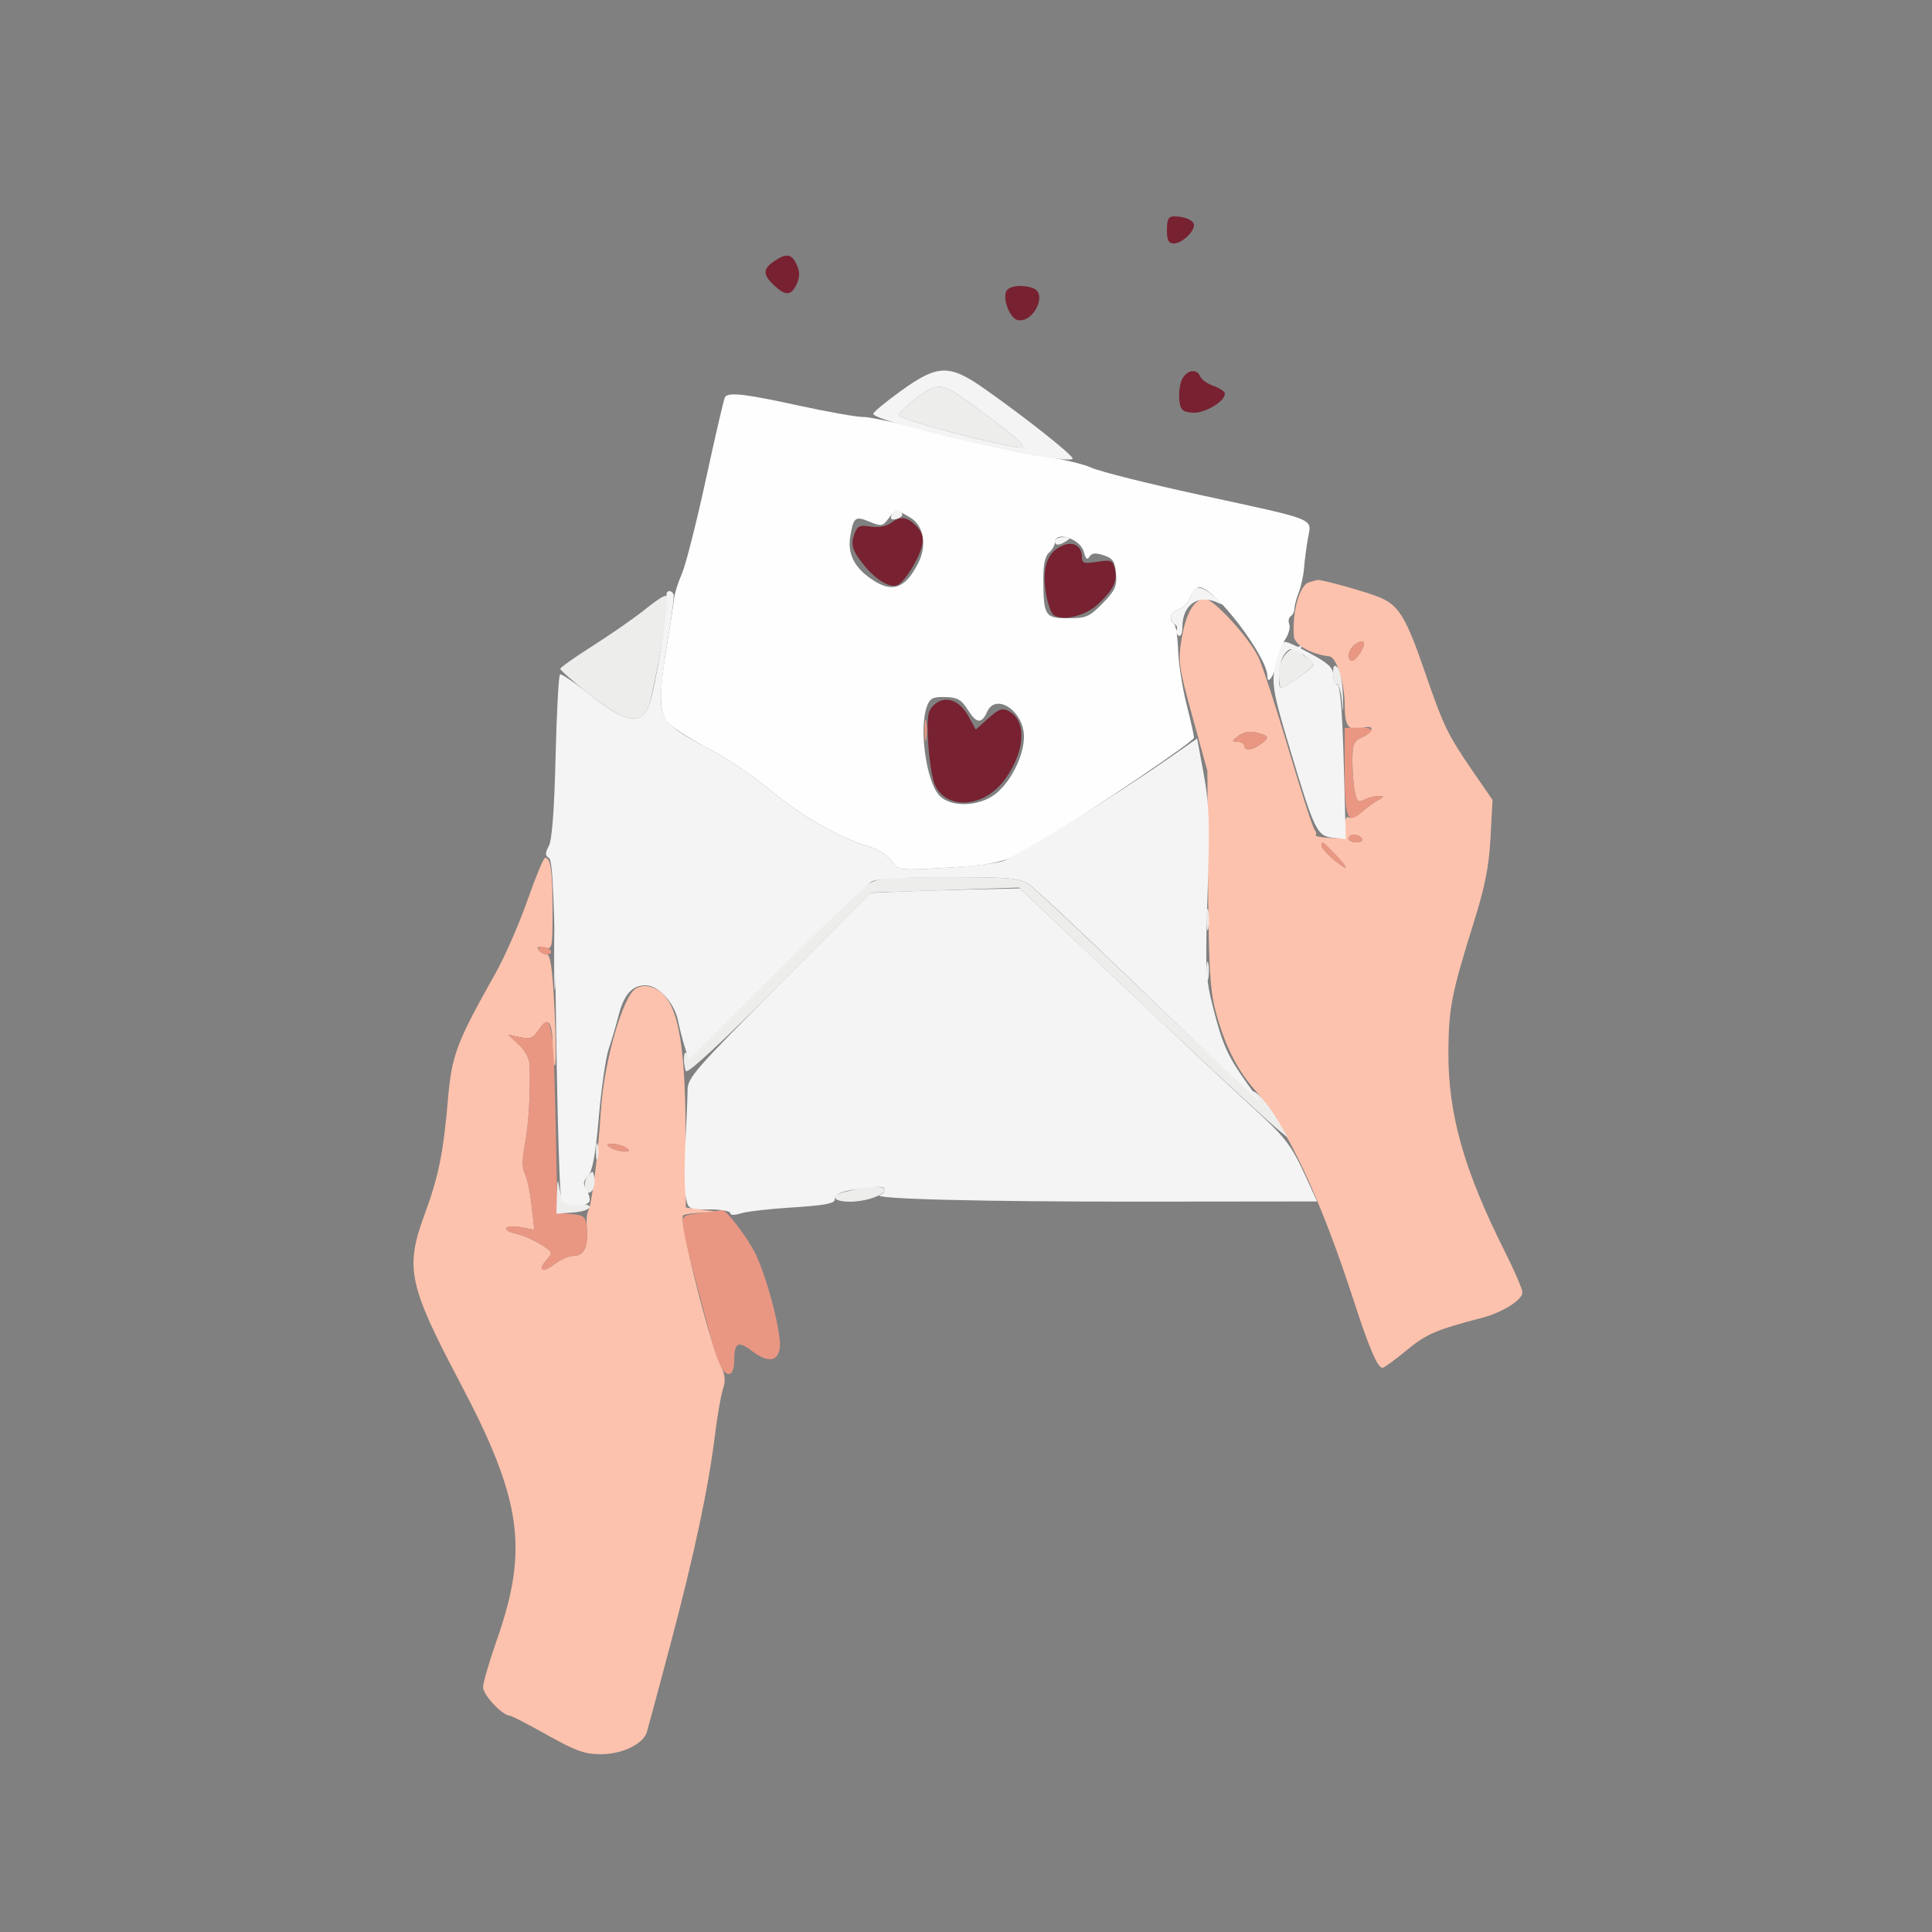 <svg xmlns="http://www.w3.org/2000/svg" version="1.1" viewBox="0 0 500 500">
  <rect x="0" y="0" width="500" height="500" fill="#808080" stroke="none"/>
  <path d="M302 59.5c0 2.735.403 3.5 1.845 3.5 1.954 0 5.155-2.932 5.155-4.722 0-1.235-2.327-2.278-5.082-2.278-1.525 0-1.918.716-1.918 3.5m-101.75 8.174c-2.853 1.991-2.838 3.425.064 6.152 3.009 2.826 4.469 2.745 5.868-.326.852-1.87.852-3.13 0-5-1.302-2.858-2.733-3.057-5.932-.826m60.124 7.793c-.866 2.256 1.083 6.993 3.033 7.371 4.047.784 7.743-6.799 4.011-8.231-2.829-1.086-6.468-.641-7.044.86m45.601 22.579c-.602 1.126-.955 3.488-.785 5.25.267 2.759.735 3.246 3.363 3.503 3.045.298 8.447-2.851 8.447-4.924 0-.538-1.314-1.437-2.92-1.997-1.606-.56-3.167-1.661-3.468-2.448-.802-2.088-3.372-1.747-4.637.616m-75.508 37.355c-1.17.855-3.185 1.195-5.176.871-2.763-.448-3.395-.166-4.144 1.85-1.067 2.87-.57 4.443 2.644 8.378 2.889 3.536 6.538 5.699 8.389 4.973 1.879-.736 5.78-7.023 6.456-10.404.42-2.099.012-3.421-1.532-4.965-2.463-2.463-4.007-2.627-6.637-.703m44.841 5.66c-3.993 1.515-5.544 5.201-4.775 11.354.379 3.039 1.319 6.047 2.087 6.685 2.171 1.801 8.342.308 11.622-2.812 3.983-3.79 5.044-6.013 4.294-9.001-.582-2.318-.961-2.475-4.585-1.895-3.43.548-3.951.383-3.951-1.258 0-2.692-2.089-4.06-4.692-3.073m-33.798 41.572c-1.456 1.456-1.664 3.061-1.273 9.804.258 4.435 1.043 9.27 1.746 10.745 3.198 6.72 13.015 5.777 18.293-1.756 5.088-7.26 5.442-14.901.806-17.382-1.667-.892-2.575-.576-5.28 1.842l-3.268 2.919-2.042-3.652c-2.36-4.222-6.202-5.3-8.982-2.52" fill="#772131" fill-rule="evenodd"/>
  <path d="M338.807 150.678c-2.443.644-4.425 7.623-3.963 13.951.165 2.25 4.424 4.677 9.207 5.246 1.843.219 3.949 6.878 3.949 12.486 0 5.767.996 6.976 4.904 5.954 2.93-.766 2.625 1.123-.404 2.503-2.171.989-2.5 1.783-2.5 6.036 0 2.693.279 6.289.619 7.992.523 2.616.901 2.946 2.435 2.125.998-.534 2.632-.957 3.63-.941 1.649.028 1.632.133-.184 1.137-1.1.608-2.979 1.992-4.176 3.074-1.197 1.083-2.659 1.67-3.25 1.305-.677-.419-1.074.481-1.074 2.435 0 2.986-.146 3.091-3.973 2.866-2.185-.129-3.764-.444-3.508-.699.255-.255.084-.955-.379-1.556-.464-.601-3.448-9.867-6.631-20.592-3.183-10.725-6.685-21.435-7.782-23.801-2.336-5.036-11.603-15.199-13.859-15.199-2.789 0-4.95 3.644-6.031 10.164-.997 6.019-.834 7.211 2.787 20.364l3.846 13.972.17 27.606c.135 21.866.511 28.935 1.808 34 2.269 8.864 5.574 15.603 10.246 20.894 8.351 9.458 16.98 27.865 25.783 55 3.868 11.922 6.05 17 7.306 17 .402 0 3.203-2.038 6.224-4.529 5.146-4.244 7.631-5.315 19.493-8.405 5.262-1.37 10.5-4.649 10.5-6.571 0-.844-2.03-5.577-4.511-10.518-10.681-21.266-14.763-35.756-14.644-51.977.083-11.227.789-14.791 6.633-33.5 2.851-9.127 3.873-14.332 4.269-21.738l.519-9.738-4.997-7.262c-6.589-9.574-7.674-11.81-12.415-25.585-4.926-14.313-6.761-17.4-11.587-19.487-3.409-1.474-15.545-4.857-16.411-4.574-.196.064-1.118.317-2.049.562M350.2 167.2c-1.439 1.439-1.585 3.8-.235 3.8.891 0 3.035-3.132 3.035-4.434 0-.971-1.545-.621-2.8.634m-29.7 23.224c-1.784 1.349-1.811 1.516-.25 1.544.962.018 1.75.482 1.75 1.032 0 1.434 2.182 1.177 4.427-.521 2.216-1.677 2.021-2.078-1.429-2.942-1.548-.388-3.259-.051-4.498.887M349 217c0 .55.927 1 2.059 1 1.132 0 1.781-.45 1.441-1-.34-.55-1.266-1-2.059-1-.793 0-1.441.45-1.441 1m-7 1.826c0 .935 3.736 4.47 6 5.675.825.44-.051-.843-1.946-2.851-3.642-3.858-4.054-4.144-4.054-2.824m-205.534 14.271c-2.146 6.103-5.841 14.541-8.211 18.75-10.159 18.04-11.355 21.223-12.342 32.847-1.157 13.621-2.416 19.804-6.033 29.624-5.098 13.841-4.164 18.245 9.27 43.691 15.895 30.107 17.701 42.876 9.406 66.491-1.932 5.5-3.522 10.972-3.534 12.161-.02 1.963 5.031 7.339 6.895 7.339.42 0 4.772 2.249 9.673 4.998 7.388 4.144 9.764 4.997 13.91 4.996 5.473-.002 10.934-2.609 11.886-5.675.311-1 3.067-11.245 6.124-22.767 6.156-23.2 9.824-40.436 11.503-54.052.611-4.95 1.546-10.344 2.079-11.986.721-2.222.586-3.757-.527-6-2.996-6.037-10.95-37.795-9.763-38.982.292-.293 2.594-.6 5.115-.682l4.583-.15-4.5-.6-4.5-.6-.056-19c-.073-24.975-2.213-35.071-7.992-37.704-1.711-.779-3.132-.807-4.702-.092-3.414 1.556-8.442 18.857-9.241 31.796-.687 11.128-2.39 24.472-3.315 25.986-.332.542-.478 2.444-.324 4.227.421 4.884-.668 7.287-3.303 7.287-1.263 0-3.507.951-4.985 2.114-3.173 2.496-4.676 1.752-2.134-1.057 1.711-1.891 1.659-2.023-1.589-4.044-1.848-1.15-4.597-2.354-6.109-2.677-4.163-.887-3.318-2.533.895-1.743l3.645.684-.718-6.34c-.394-3.486-1.181-7.207-1.749-8.268-.712-1.33-.702-3.672.032-7.549.966-5.101 1.443-13.043 1.227-20.418-.049-1.686-1.175-3.82-2.832-5.37l-2.75-2.573 3.104.668c2.62.564 3.368.265 4.794-1.911 2.403-3.668 3.602-2.267 3.602 4.21 0 3.084.277 5.331.615 4.992.338-.338.288-6.938-.112-14.666-.552-10.653-1.049-14.052-2.056-14.052-.731 0-1.651-.521-2.044-1.158-.491-.793-.037-.98 1.441-.593 2.105.551 2.156.321 2.156-9.761 0-10.081-.486-13.488-1.923-13.488-.391 0-2.465 4.994-4.611 11.097M158 297c.825.533 2.4.969 3.5.969 1.656 0 1.742-.166.5-.969-.825-.533-2.4-.969-3.5-.969-1.656 0-1.742.166-.5.969" fill="#fdc2ad" fill-rule="evenodd"/>
  <path d="M187.613 102.817c-.278.449-2.5 10.012-4.938 21.25-2.438 11.238-5.233 22.233-6.211 24.433-.977 2.2-1.892 5.125-2.033 6.5-.141 1.375-.968 6.775-1.839 12-2.244 13.458-2.101 17.582.708 20.391 1.265 1.264 5.891 4.168 10.281 6.452 4.389 2.283 11.554 7.122 15.92 10.753 8.111 6.743 17.582 12.152 25.349 14.478 2.514.753 5.028 2.337 5.956 3.753 1.596 2.435 1.673 2.446 13.219 1.794 13.871-.784 16.569-1.479 24.444-6.296C283.579 209.082 309 191.89 309 190.914c0-.595-.876-4.531-1.948-8.747-1.071-4.217-2.046-10.499-2.165-13.96-.12-3.462-.594-6.526-1.053-6.809-1.542-.954-.852-3.16 1.154-3.685 1.093-.286 2.432-1.688 2.975-3.116.543-1.428 1.654-2.597 2.469-2.597 3.873 0 17.568 17.927 17.568 22.996 0 2.476 1.817-.207 2.459-3.631.378-2.012 1.378-4.713 2.224-6.003.845-1.291 1.282-3.011.971-3.822-.312-.812-.136-1.742.39-2.067.526-.325.956-1.21.956-1.967 0-.757.499-2.643 1.109-4.191s1.23-4.39 1.377-6.315c.147-1.925.606-5.402 1.019-7.726.937-5.265 2.818-4.512-28.005-11.2-13.2-2.864-25.8-6.022-28-7.018-2.2-.996-8.05-2.372-13-3.059-4.95-.687-16.65-3.249-26-5.693-9.35-2.443-18.35-4.417-20-4.386-1.65.031-9.155-1.287-16.678-2.931-14.162-3.093-18.346-3.566-19.209-2.17m42.3 31.409c-1.455 1.972-1.853 2.041-4.782.828-3.792-1.57-4.247-1.24-5.072 3.685-.759 4.527.968 8.055 5.44 11.12 5.352 3.667 8.681 2.561 12.081-4.014 2.415-4.67 1.513-9.85-2.08-11.948-3.804-2.22-3.702-2.226-5.587.329M273 140.378c0 .757-.675 1.937-1.5 2.622-1.012.84-1.496 3.077-1.486 6.872.023 9.501.419 10.128 6.4 10.128 4.695 0 5.533-.362 8.952-3.862 3.235-3.314 3.726-4.404 3.453-7.673-.266-3.18-.793-3.967-3.185-4.76-2.122-.702-3.077-.606-3.681.371-.586.948-.999.587-1.469-1.284-.842-3.353-7.484-5.496-7.484-2.414m-33.079 42.329c-2.146 5.646-.25 19.49 3.173 23.164 2.902 3.115 10.151 2.942 14.459-.344 4.009-3.057 7.447-9.931 7.447-14.888 0-6.55-7.248-11.467-9.513-6.454-1.459 3.23-2.75 3.107-5.007-.477-1.667-2.648-2.685-3.227-5.829-3.316-3.16-.089-3.966.305-4.73 2.315" fill="#fffefe" fill-rule="evenodd"/>
  <path d="M350.2 167.2c-1.439 1.439-1.585 3.8-.235 3.8.891 0 3.035-3.132 3.035-4.434 0-.971-1.545-.621-2.8.634M239.272 189c0 2.475.195 3.488.434 2.25.238-1.238.238-3.262 0-4.5-.239-1.238-.434-.225-.434 2.25M348 199.639c0 12.094.721 13.862 4.324 10.602 1.197-1.082 3.076-2.466 4.176-3.074 1.816-1.004 1.833-1.109.184-1.137-.998-.016-2.632.407-3.63.941-1.534.821-1.912.491-2.435-2.125-.34-1.703-.619-5.299-.619-7.992 0-4.253.329-5.047 2.5-6.036 3.517-1.602 3.107-2.637-1-2.521l-3.5.099v11.243m-27.5-9.215c-1.784 1.349-1.811 1.516-.25 1.544.962.018 1.75.482 1.75 1.032 0 1.434 2.182 1.177 4.427-.521 2.216-1.677 2.021-2.078-1.429-2.942-1.548-.388-3.259-.051-4.498.887M349 217c0 .55.927 1 2.059 1 1.132 0 1.781-.45 1.441-1-.34-.55-1.266-1-2.059-1-.793 0-1.441.45-1.441 1m-7 1.826c0 .935 3.736 4.47 6 5.675.825.44-.051-.843-1.946-2.851-3.642-3.858-4.054-4.144-4.054-2.824M139.5 246c.34.55 1.293 1 2.118 1s1.222-.45.882-1c-.34-.55-1.293-1-2.118-1s-1.222.45-.882 1m-.053 20.44c-1.477 2.254-2.208 2.554-4.843 1.987l-3.104-.668 2.75 2.573c1.657 1.55 2.783 3.684 2.832 5.37.216 7.375-.261 15.317-1.227 20.418-.734 3.877-.744 6.219-.032 7.549.568 1.061 1.355 4.782 1.749 8.268l.718 6.34-3.645-.684c-4.213-.79-5.058.856-.895 1.743 1.512.323 4.261 1.527 6.109 2.677 3.248 2.021 3.3 2.153 1.589 4.044-2.542 2.809-1.039 3.553 2.134 1.057 1.478-1.163 3.743-2.114 5.034-2.114 2.612 0 3.77-2.75 3.212-7.629-.286-2.502-.792-2.91-3.939-3.173l-3.611-.302-.494-24.004c-.518-25.087-1.122-28.357-4.337-23.452M158 297c.825.533 2.4.969 3.5.969 1.656 0 1.742-.166.5-.969-.825-.533-2.4-.969-3.5-.969-1.656 0-1.742.166-.5.969m23.5 16.907c-4.848.575-4.991.684-4.69 3.593.171 1.65 1.455 7.275 2.854 12.5s3.356 12.555 4.35 16.29c1.873 7.037 3.572 10.084 5.099 9.14.488-.301.887-1.61.887-2.907 0-5.099.918-5.687 4.55-2.917 4.15 3.166 6.839 2.841 7.268-.878.433-3.759-3.293-18.115-6.289-24.228-2.137-4.359-7.851-11.79-8.723-11.343-.168.087-2.556.424-5.306.75" fill="#e99783" fill-rule="evenodd"/>
  <path d="M236.89 103.254c-2.346 1.789-4.22 3.702-4.163 4.25.093.9 18.931 6.099 28.713 7.923 3.643.679 3.832.606 2.517-.979-1.59-1.916-14.366-11.526-17.684-13.302-3.277-1.754-4.757-1.421-9.383 2.108m-70.39 54.802c-2.75 2.173-8.713 6.305-13.25 9.183-4.537 2.877-8.25 5.511-8.25 5.854 0 .342 3.188 3.163 7.084 6.267 9.61 7.656 13.863 8.539 15.858 3.294.964-2.536 5.058-24.476 5.058-27.107 0-2.251-.933-1.891-6.5 2.509m168.5 9.638c-2.504.895-4 3.512-4 6.997 0 1.82.235 3.309.521 3.309 1.1 0 8.479-5.307 8.479-6.098 0-.457-.913-1.32-2.028-1.917s-1.764-1.513-1.441-2.035c.64-1.036.648-1.035-1.531-.256m10 6.606c0 1.485.426 2.7.948 2.7.521 0 1.131 2.137 1.356 4.75.283 3.29.361 2.829.255-1.497-.084-3.436-.695-6.789-1.356-7.45-.937-.937-1.203-.606-1.203 1.497m-120.5 54.601c-1.65 1.042-12.657 11.601-24.46 23.465-14.4 14.474-21.715 21.171-22.235 20.353-.89-1.401-1.125 2.284-.285 4.472.329.859 9.203-7.345 24.25-22.419l23.73-23.774 19.111-.65 19.111-.651 19.958 18.902c22.282 21.103 43.559 40.87 47.256 43.903l2.436 1.998-2.348-4c-2.932-4.996-6.088-8.578-7.04-7.99-.398.246-12.997-11.355-27.996-25.781-15-14.426-28.445-27.014-29.88-27.972-2.238-1.497-5.158-1.744-20.608-1.747-15.944-.002-18.343.214-21 1.891M312.272 238c0 2.475.195 3.488.434 2.25.238-1.238.238-3.262 0-4.5-.239-1.238-.434-.225-.434 2.25m-168.883 10.5c.001 7.15.161 9.944.353 6.208.193-3.735.192-9.585-.003-13-.194-3.414-.352-.358-.35 6.792m168.863 3c.011 2.2.216 2.982.455 1.738.239-1.244.23-3.044-.02-4s-.446.062-.435 2.262M154.232 298c0 1.925.206 2.712.457 1.75.252-.962.252-2.538 0-3.5-.251-.962-.457-.175-.457 1.75m-2.094 6.322c-1.598 1.94-.687 5.627.979 3.961.579-.579.902-2.078.718-3.333-.305-2.074-.458-2.131-1.697-.628m-8.006 4.985l-.132 4.808 4.172-.308c5.242-.386 6.14-2.307 1.079-2.307-3.502 0-3.792-.232-4.369-3.5-.578-3.268-.627-3.182-.75 1.307m78.368-1.816c-.55.184-2.238.607-3.75.941-4.1.904-3.321 2.568 1.203 2.568 4.129 0 9.047-1.718 9.047-3.161 0-.805-4.42-1.041-6.5-.348" fill="#ededec" fill-rule="evenodd"/>
  <path d="M233.15 101.167c-3.932 2.842-7.15 5.51-7.15 5.929 0 2.146 49.838 13.4 51.588 11.649.566-.566-11.494-10.161-22.715-18.073-9.179-6.471-12.177-6.403-21.723.495m3.74 2.087c-2.346 1.789-4.22 3.702-4.163 4.25.093.9 18.931 6.099 28.713 7.923 3.643.679 3.832.606 2.517-.979-1.59-1.916-14.366-11.526-17.684-13.302-3.277-1.754-4.757-1.421-9.383 2.108m-6.208 30.133c-.373.971.042 1.237 1.382.886 1.052-.275 1.667-.899 1.366-1.387-.814-1.316-2.144-1.074-2.748.501M273 140c0 1.253 1.061 1.253 3 0 1.213-.784 1.069-.972-.75-.985-1.238-.008-2.25.435-2.25.985m34.963 14.597c-.543 1.428-1.882 2.83-2.975 3.116-2.109.552-2.671 2.747-.972 3.797.559.346.777 1.016.484 1.49-.293.474-.075 1.144.484 1.49.597.369 1.016-.542 1.016-2.208 0-5.886 4.2-8.695 9.316-6.229 1.514.73 1.264.271-.816-1.495-3.8-3.228-5.298-3.219-6.537.039m-135.34-.136c.603 1.569-3.14 24.138-4.669 28.161-1.993 5.241-6.304 4.396-15.597-3.057-3.723-2.985-7.063-5.247-7.421-5.026-.358.222-.876 9.776-1.151 21.232-.332 13.818-.92 21.612-1.746 23.156-1 1.868-.994 2.483.031 3.116.988.611 1.407 10.567 1.858 44.123.321 23.834.944 43.897 1.386 44.584.944 1.467 6.299 1.685 7.161.291.326-.528.035-1.853-.647-2.944-1.02-1.634-.954-2.305.372-3.791 1.159-1.299 1.941-5.596 2.784-15.306.645-7.425 1.785-15.3 2.533-17.5.749-2.2 1.881-6.025 2.515-8.5 1.45-5.654 3.513-8 7.034-8 3.364 0 7.474 4.503 8.421 9.226.361 1.801 1.127 4.792 1.703 6.648l1.047 3.373 22.631-22.517c12.448-12.385 23.615-23.016 24.816-23.624 1.354-.686 8.956-1.103 20-1.099 15.258.005 18.195.256 20.457 1.75 1.453.958 12.928 11.657 25.5 23.775 12.572 12.117 25.538 24.492 28.811 27.5l5.953 5.468-3.573-5c-5.095-7.13-6.423-10.065-8.845-19.551-1.999-7.83-2.1-9.895-1.458-29.93.58-18.101.42-22.979-1.012-30.707l-1.702-9.189-6.592 4.607c-14.54 10.164-40.619 26.285-44.052 27.233-2.007.554-8.849 1.302-15.204 1.661-11.483.649-11.566.637-13.161-1.797-.928-1.416-3.442-3-5.956-3.753-7.767-2.326-17.238-7.735-25.349-14.478-4.366-3.631-11.531-8.47-15.92-10.753-10.836-5.637-12.59-7.532-12.545-13.548.019-2.637.858-9.52 1.864-15.295 1.005-5.775 1.638-10.838 1.405-11.25-.782-1.386-2.248-.766-1.682.711m158.895 12.789c-2.918 8.7-2.867 9.264 2.477 27.111 6.213 20.747 6.849 22.037 11.082 22.463l3.219.325-.537-19.788c-.357-13.181-.908-19.911-1.648-20.157-.611-.204-1.111-1.395-1.111-2.648 0-1.757-1.347-2.995-5.89-5.417-6.638-3.538-7.008-3.63-7.592-1.889m.517 2.684c-1.062 1.984-1.449 8.066-.514 8.066 1.035 0 8.479-5.284 8.479-6.018 0-.924-4.553-3.982-5.93-3.982-.55 0-1.465.87-2.035 1.934m-100.104 60.854l-6.569.295-23.695 23.771c-21.625 21.693-23.698 24.07-23.727 27.208-.017 1.891-.268 8.147-.557 13.903-.289 5.755-.248 11.943.091 13.75.608 3.237.697 3.285 6.071 3.285 3 0 5.455.427 5.455.948 0 .581 1.064.607 2.75.067 1.512-.485 7.588-1.18 13.5-1.544 7.799-.481 10.75-1.019 10.75-1.96 0-1.623 1.647-2.263 7.988-3.104 3.244-.43 5.012-.296 5.012.381 0 .575-.562 1.233-1.25 1.463-3.061 1.024 26.358 1.772 67.929 1.729l45.18-.047-2.608-5.717c-4.109-9.01-5.347-10.64-14.311-18.843-4.642-4.249-20.042-18.69-34.221-32.093l-25.781-24.367-12.719.29c-6.996.159-15.675.423-19.288.585" fill="#f5f4f5" fill-rule="evenodd"/>
</svg>
